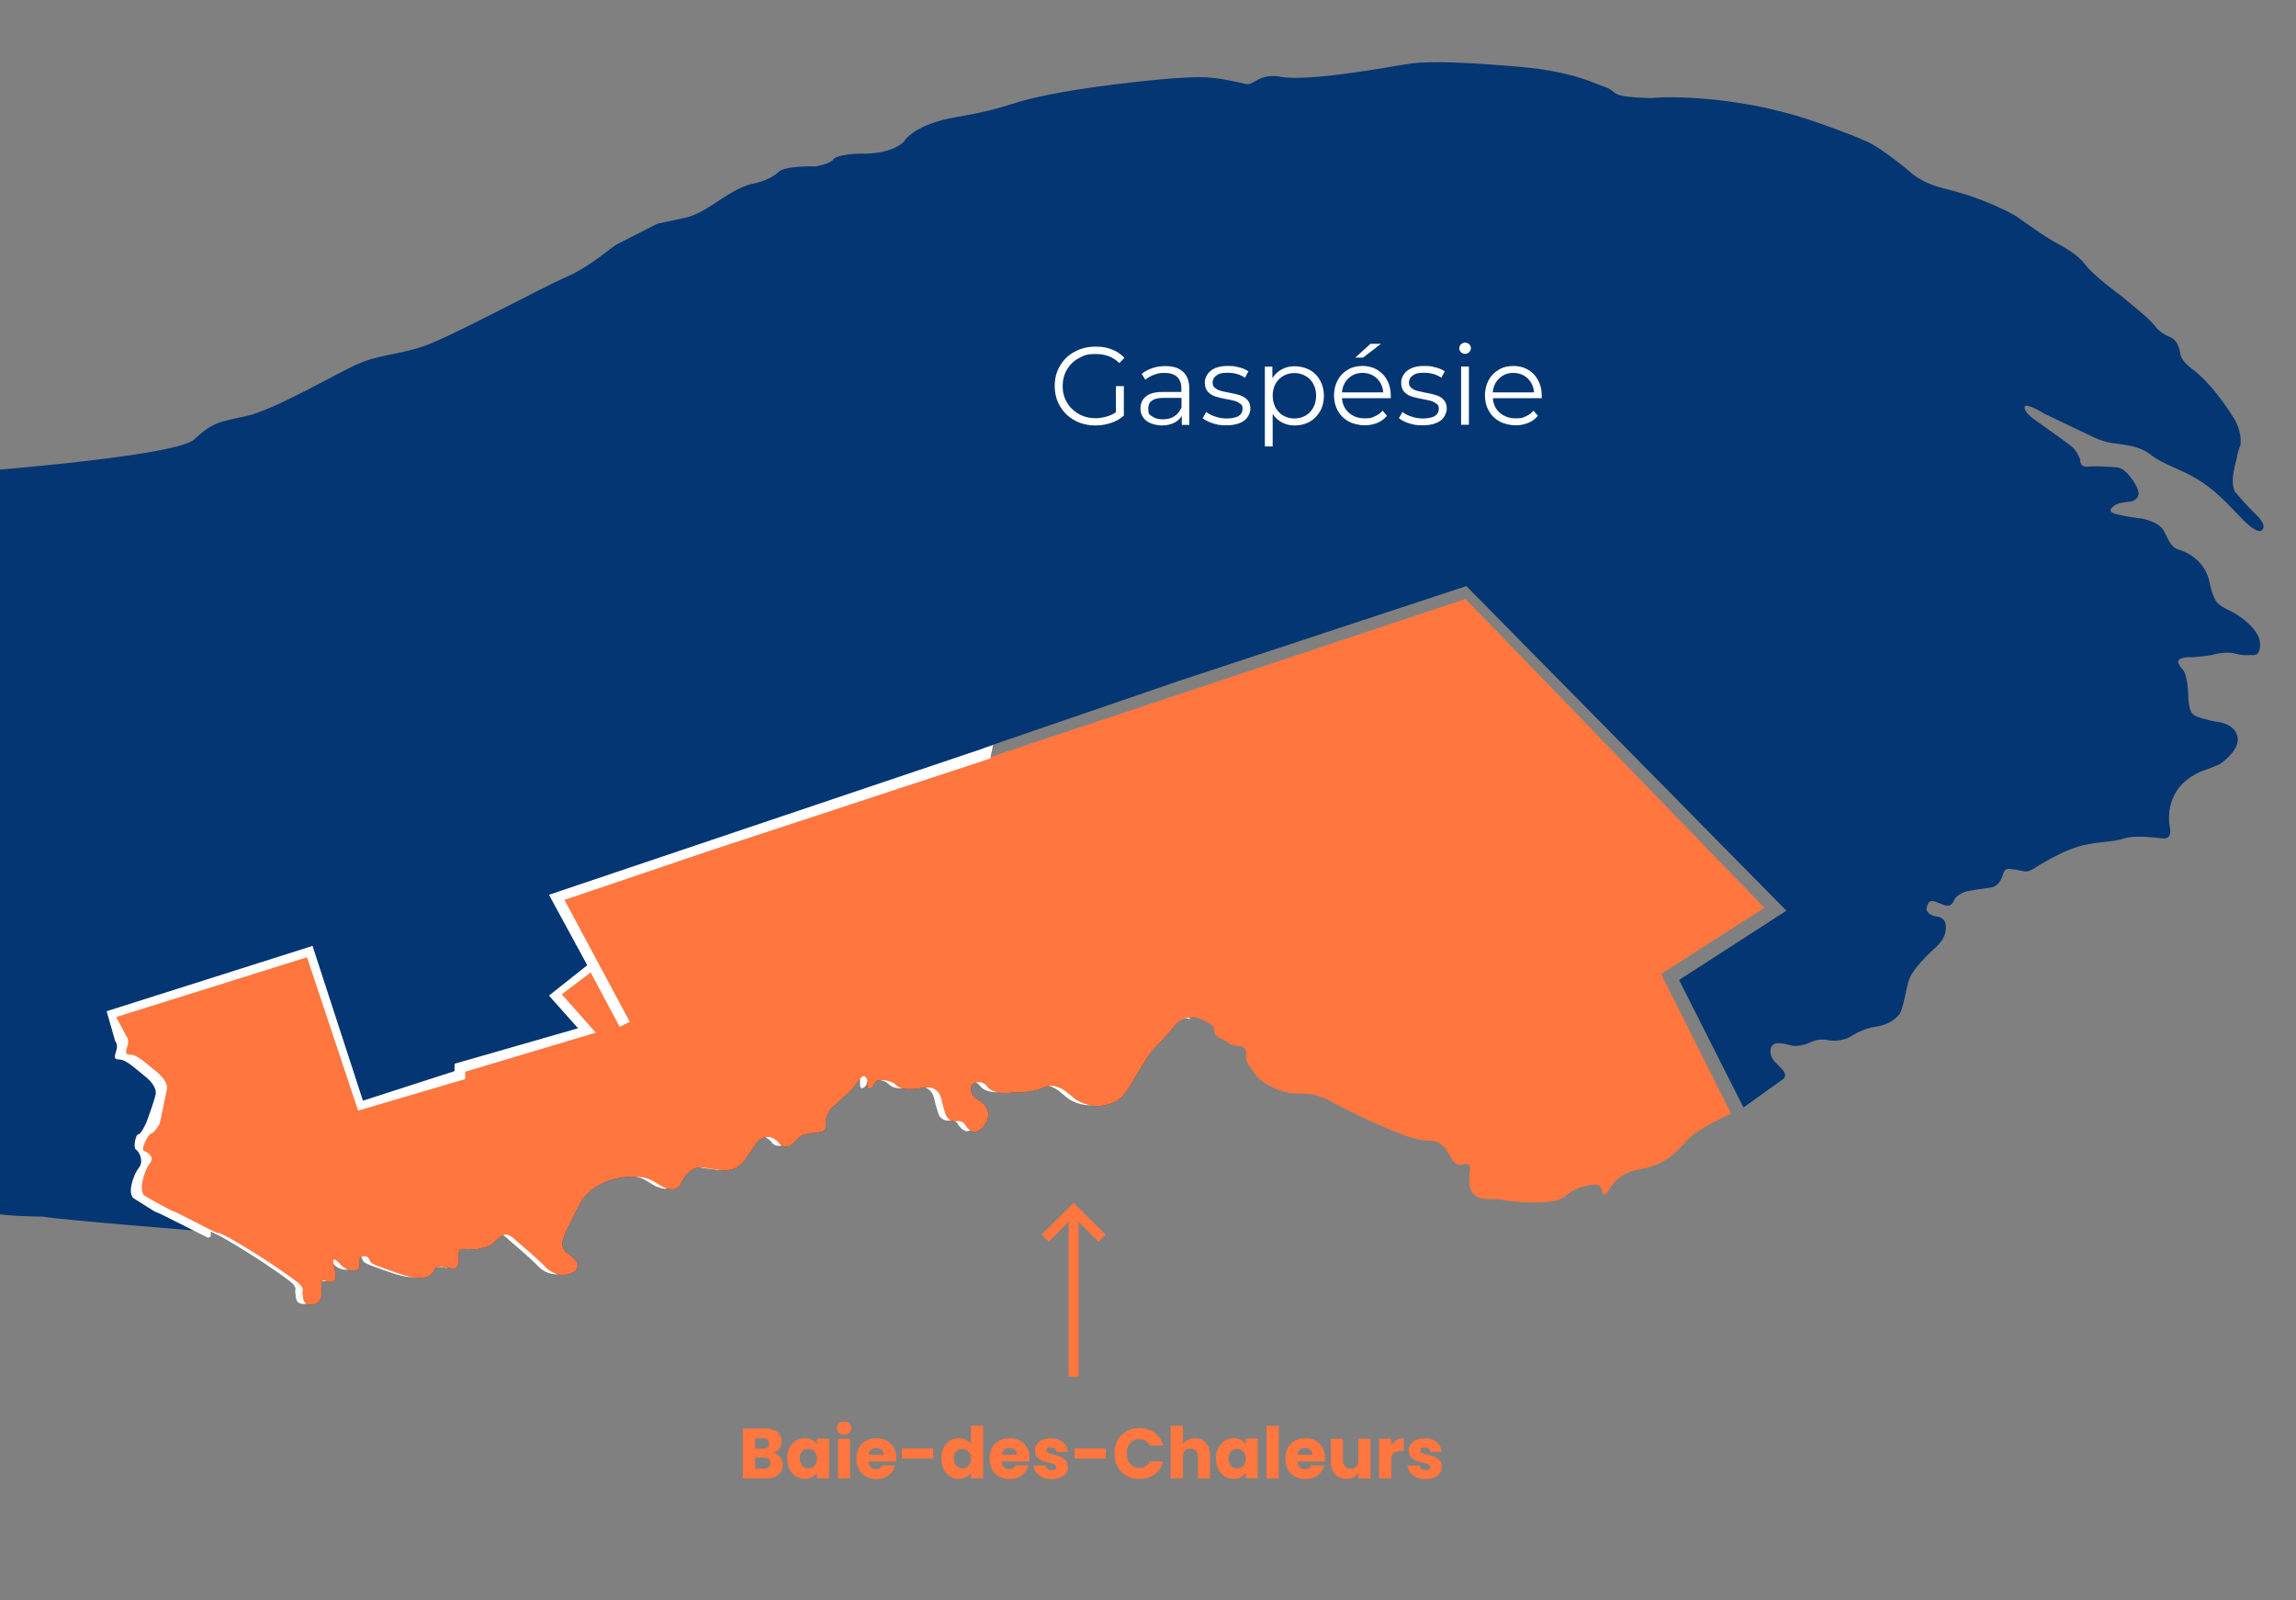 <?xml version="1.0" encoding="UTF-8"?>
<svg id="Calque_1" xmlns="http://www.w3.org/2000/svg" version="1.1" viewBox="0 0 1617 1127">
  <rect x="0" y="0" width="1617" height="1127" fill="#808080" stroke="none"/>
  <!-- Generator: Adobe Illustrator 30.0.0, SVG Export Plug-In . SVG Version: 2.1.1 Build 123)  -->
  <defs>
    <style>
      .st0 {
        fill: #fff;
      }

      .st1 {
        fill: #ff763f;
      }

      .st2 {
        fill: #033672;
      }
    </style>
  </defs>
  <g id="Calque_11" data-name="Calque_1">
    <path class="st2" d="M-24,810c-4.5,3.7-14.2,13.8-12,17s-47,9-47,9c-2.6,6.7,57,10,57,10,3.2,11.1,55.7,10.7,55.7,10.7,10.7,2.2,124.1,11.2,124.1,11.2l7.7,3.8c25.1,14.4,42.3,26.9,47.2,30.6s4.5,5.9,4.5,5.9c0,0-.4,2.8,0,3.4.4.6-.8,6.7,4.9,7.1,5.7.4,7.7-2.8,8.2-5.9.5-3.2.1-7.3.1-7.3-.8-5.1,3-3.8,4.4-3,1.4.8,3.9,0,3.9,0,2.9-1.8,1.2-7.7,1.2-7.7l-1-5.5c-1.4-5.3,4.1.2,4.1.2,0,0,3,4.7,8.9,5.1,5.9.4,5.5-2.2,5.1-4.5s-.2-3.6,1.4-4.7c3.6-2.4,5.7.8,6.1,2.4.4,1.6,2.6,2.4,2.6,2.4.6.8,20.3,7.5,20.3,7.5,12,3.5,16.2,2.1,18.4,1,3-1.6,4.3-4.5,4.3-4.5.6-3.2,6.7-1.6,6.7-1.6l5.3.6c5.5,1.4,4.9-6.5,4.9-6.5v-4.3c.8-4,5.3-3,7.1-2.8s5.3.2,5.3.2c8.9-1.4,10.9-3.2,14.6-6.7,3.8-3.5,5.3-3.5,5.3-3.5,2.8-1.6,8.5,4.3,8.5,4.3,0,0,15.4,13,19.8,17.8,4.3,4.7,10.7,7.3,16.8,5.7,6.1-1.6,6.9-5.1,6.1-7.9s-7.7-7.7-7.7-7.7c-4.5-4.5-2.2-9.1-2.2-9.1,1.6-5.6,9.1-19.5,10.5-22.5,1.4-3,2.6-4.7,2.6-4.7,1.6-2.8,5.1-5.9,5.1-5.9,15-13.6,36.3-10.7,36.3-10.7,6.5.4,11.3,4.5,11.9,4.7s3.2,2.6,8.7,3.8,7.7-3.2,8.9-5.8c1.2-2.6,3-4.5,3-4.5,6.9-7.5,11.6-4.7,17.4-4s7.7,1,8.9,1.2c11.7,0,16.2-9.5,16.2-9.5l5.1-7.5c3.4-6.3,8.1-6.5,8.1-6.5,3.8-1,7.7,2.2,8.7,3.4,2,3.4,5.5,3.2,5.5,3.2,3.6.4,7.7-4.7,7.7-4.7,2.4-4.3,11.3-4.9,12.6-4.9s5.5-1,5.5-1c3.4-1.9,1.6-3.8,2.4-8.5.8-4.7,5.3-9.9,5.9-9.7.6.2,3.2-3.4,7.7-6.9,4.5-3.6,7.5-8.1,8.5-9.5s2.8-3.5,2.8-3.5c2.8-2.8,4.2,2,4.2,2v4.2c.2,3.6,4.2,1.2,4.7-1.2.6-2.4,3.2-3,3.2-3,0,0,8.1-.8,12.2,3.2s9.9,3.4,20.7,2c10.9-1.4,11.8,10.1,11.8,10.1,0,0,.6,2.4,2.4,8.3,1.8,5.9,7.5,5.3,7.5,5.3,0,0,4.2-1.2,6.5,2.6,2.4,3.8,4,4,4,4,2.2,2.4,9.2-.4,11.6-7.9s-2.8-11.8-7.1-14.2c-4.3-2.4-4.7-5.9-4.3-8.7.4-2.8,7.1-5.9,11.5,0s17.4,4,17.4,4c0,0,14.6.4,22.1-3.5,7.5-4,15.8,2.8,15.8,2.8l6.7,5.5s9.1,6.7,21.3,4c12.2-2.8,14.6-9.5,22.9-23.3,8.3-13.8,11.1-16.6,15-20.5,4-4,7.1-7.5,11.8-13.4,4.7-5.9,19.9-20.2,19.9-20.2l-8.1,13.8c-2.8-2.6-3.4-4-5.5-4.5-2.1-.5-7.6-3.2-7.6-3.2-4.1-2.4-7.1-6.1-7.1-6.1l-13-13.9c-4.7-5.3-7.3-2.7-7.3-2.7-3,.9-6.8,7.6-6.8,7.6,0,0-5,7.5-9,9.6s-14.5,1.8-14.5,1.8l-65.3-2.2,9-105.9-20.5-68.4,137-47,203-67,225.4,228.6-75.6,48.8,45.4,89.8,27.7-19.9c4.2-2.9-1.2-7.7-1.2-7.7,0,0-2.1-2.2-4.5-4.7-4.3-4.4-3.8-10.7-.4-12.4,3.4-1.8,11.7,1,12.6,1.2s6.7.6,12.8-2.4c6.1-3,11.7-1.7,11.7-1.7,9,2,16.3-2.1,16.3-2.1,0,0,8.8-6,17.6-7.1,7.3-1,13.2-4,16.8-8.4,3.7-4.5,5-20.8,7.9-26.6s9.5-13.2,16.8-19.8,8.4-10.5,8.4-16.1-5.4-6.6-5.4-6.6c0,0-4.1-.3-6.6-2.5s-1.7-4.1-.4-7c1.3-2.9,5.3-1,5.3-1l6.4,2.4s4.3,1.7,6.3-3.2,9.3-6.7,9.3-6.7l6.8-1.2s4.3-.6,9.9-1.4,7.7-6.1,8.9-10.1c1.2-4,4.9-3,4.9-3,0,0,5.1.6,9.1,1.6s8.3-2.4,8.3-2.4c0,0,20.7-13.6,36.3-16.4,15.6-2.8,17.8-1.6,26.5-4.3s26.5,0,26.5,0c9.5,1.2,4.7-10.3,5.1-12-.6-10.3,3-17,3-17,5.5-13.2,19.8-18.4,21.9-19s10.7-4.2,10.7-4.2c0,0,14.6-9.5,12.6-19.3-2-9.9-15-10.7-15-10.7,0,0-8.2-1.4-13.7-3.6-5.5-2.2-5.7-7.9-6.1-16.9s-2.2-14.5-3.8-16.2-2.4-3.2-2.4-3.2c-3.4-5.3,5.8-5.5,5.8-5.5,5,.3,16.6-1.4,16.6-1.4,0,0,10-3.1,16.6-1.2s11.6,1,11.6,1c6.8,1.6,6.3-7.1,6.3-7.1.3-7.4-6.8-14.5-13.7-19.5s-11.8-5.8-15.8-9.5c-3.9-3.7-5.5-12.6-5.5-12.6-.2-.6-.3-1.1-.5-1.7-2.6-16.2-17.1-22.5-21.9-23.8-5.2-1.4-6.8-6.3-10.3-13-3.4-6.7-15.5-8.8-15.5-8.8,0,0-11.8-1.3-19-3.4-7.1-2.1,0-6.3,2.1-7.1,2.1-.8,9.5-1.6,9.5-1.6,8.7-2.6,3.4-10.8,3.4-10.8,0,0-6.3-12.6-13.7-13.2s-15.3-1-20.8-.5-5-5-5-5c-3.4-8.4-6.3-9.2-9.2-11.6s-19.2-13.7-24.8-17.9c-5.5-4.2-7.1-9.5-2.4-8.2s11.3,5.5,11.3,5.5c0,0,25.5,12.1,34.2,16.3,8.7,4.2,15,4.5,15,4.5,8.2,1.3,17.4,1.6,25.8,8.2,8.4,6.6,21.1,10,32.4,16.9,11.3,6.9,19.2,14.8,30,26.3,10.8,11.6,14.8,11.1,15.8,9.7,3.7-3.7-3.4-10.3-6.8-13.4-3.4-3.2-12.4-13.7-12.4-13.7-3.9-8.4,1.3-21.9,1.6-24.8.3-2.9,2.4-8.2,2.4-8.2,1.1-10-4.5-18.4-4.5-18.4-16.3-26.3-30-35.3-30-35.3,0,0-7.1-5-7.9-10.3s-2.6-10-7.4-11.9c-4.7-1.8-8.9-5.8-8.9-5.8,0,0-3.2-4.5-9.1-9.6-5.9-5.1-16.6-13.8-16.6-13.8,0,0-19-13.8-24.9-21.7s-15-12.2-23.3-17c-8.3-4.7-25.7-17.4-25.7-17.4-22.5-12.2-39.9-16.6-52.5-19.8s-20.5-9.9-20.5-9.9c0,0-19-16.6-31.6-22.5s-38.3-14.6-38.3-14.6c-55.3-19-106.6-16.6-106.6-16.6l-8,.5c-32.2-1.1-19.8-4.1-34.4-8.8-5-1.6-20.5-10-56.9-13.2-36.3-3.2-63.7-4.2-76.9-2.4-13.2,1.8-72,13.3-92.6,9.3-13.9-2.7-18.6,6.4-23.8,5.2-19.2-4.5-25.3-4.5-25.3-4.5,0,0-9.5-1.8-51.6,2.9s-71.1,10-88.5,15.8-37.9,8.9-37.9,8.9c-31.6,5.3-37.8,17.7-37.8,17.7-9.9,9.1-28.9,8.2-31.4,8.2s-15.7.8-18.2,4.1c-2.5,3.3-12.4,4.9-12.4,4.9,0,0-21.5-.8-26.4,4.1s-14.9,7.4-14.9,7.4c-19.8,3.3-33.3,21.1-51.2,24.8-16.3,3.4-19,4.1-19,4.1l-28.6,14.5c-2.3.9-18.8,15.8-35.4,22.9-16.6,7.1-82.1,42.7-101.1,49-19,6.3-31.6,5.5-48.2,13.4-16.6,7.9-57.7,31.6-75.8,35.5-18.2,4-23.7,4-37.1,16.6-13.4,12.6-170.7,24-170.7,24l-10.1,5.5L-6.7,715.6s-14.4.9-8.3-1.6c0,0-3.1,11.7,1,12"/>
    <path class="st1" d="M1219,784.3s-23.4,10.4-30.3,18.1-14.5,16.3-27.4,19.5-14,2.4-21.3,7.9c-2.9,1.8-6.6,7.6-6.6,7.6,0,0-3.7,7.4-5,1.8,0,0-.3-5-4.5-5s-12.6.8-21.9,8.4-42.9,2.6-42.9,2.6c0,0-2.9-1-7.6-.8s-13.2.8-16.3-8.2c-.5-1.3-.5-8.7,0-12.1s-.8-5.5-5.5-4-7.9-5-7.9-5c0,0-5.3-12.3-14.2-11.8-9,.5-23.7-5.8-23.7-5.8,0,0-12.1-4.7-26.3-11.6-14.2-6.8-21.3-10.8-21.3-10.8,0,0-9-5.5-21.1-5-12.1.5-24-6.3-29.2-11.1l-6.8-9.2s-1.8-3.2-1.6-6.3-.3-6.6-4.5-6.8c-4.2-.3-6.8-1-8.4-2.6s-6.1-3.2-6.1-3.2c0,0-3.7-1.6-3.4-5.8s-9.5-7-14-9.6c-4.5-2.6-5.7-.8-5.7-.8,0,0-5.1,1.5-10.3-.4s-5.1,7.5-8.8,3.8,2.7-6.9,2.7-6.9c0,0-.2-9.5-5-9.6-5.7-.1-6.5-6.5-6.5-6.5l-8.8,6.9s-11.5,14.4-18.4,14.9c-6.8.5-85.4-7.7-85.4-7.7l-11.1-110.3,3.4-62.4,344.8-114.7,210.5,217.5-72.7,46.6,49.2,98.2h0Z"/>
  </g>
  <path class="st0" d="M148.7,867.4l7.7,3.8c25.1,14.4,42.3,26.9,47.2,30.6s4.5,5.9,4.5,5.9c0,0-.4,2.8,0,3.4.4.6-.8,6.7,4.9,7.1,5.7.4,7.7-2.8,8.2-5.9.5-3.2.1-7.3.1-7.3-.8-5.1,3-3.8,4.4-3,1.4.8,3.9,0,3.9,0,2.9-1.8,1.2-7.7,1.2-7.7l-1-5.5c-1.4-5.3,4.1.2,4.1.2,0,0,3,4.7,8.9,5.1,5.9.4,5.5-2.2,5.1-4.5s-.2-3.6,1.4-4.7c3.6-2.4,5.7.8,6.1,2.4.4,1.6,2.6,2.4,2.6,2.4.6.8,20.3,7.5,20.3,7.5,12,3.5,16.2,2.1,18.4,1,3-1.6,4.3-4.5,4.3-4.5.6-3.2,6.7-1.6,6.7-1.6l5.3.6c5.5,1.4,4.9-6.5,4.9-6.5v-4.3c.8-4,5.3-3,7.1-2.8s5.3.2,5.3.2c8.9-1.4,10.9-3.2,14.6-6.7,3.8-3.5,5.3-3.5,5.3-3.5,2.8-1.6,8.5,4.3,8.5,4.3,0,0,15.4,13,19.8,17.8,4.3,4.7,10.7,7.3,16.8,5.7,6.1-1.6,6.9-5.1,6.1-7.9s-7.7-7.7-7.7-7.7c-4.5-4.5-2.2-9.1-2.2-9.1,1.6-5.6,9.1-19.5,10.5-22.5,1.4-3,2.6-4.7,2.6-4.7,1.6-2.8,5.1-5.9,5.1-5.9,15-13.6,36.3-10.7,36.3-10.7,6.5.4,11.3,4.5,11.9,4.7s3.2,2.6,8.7,3.8,7.7-3.2,8.9-5.8c1.2-2.6,3-4.5,3-4.5,6.9-7.5,11.6-4.7,17.4-4s7.7,1,8.9,1.2c11.6,0,16.2-9.5,16.2-9.5l5.1-7.5c3.4-6.3,8.1-6.5,8.1-6.5,3.8-1,7.7,2.2,8.7,3.4,2,3.4,5.5,3.2,5.5,3.2,3.6.4,7.7-4.7,7.7-4.7,2.4-4.3,11.3-4.9,12.6-4.9s5.5-1,5.5-1c3.4-1.9,1.6-3.8,2.4-8.5.8-4.7,5.3-9.9,5.9-9.7.6.2,3.2-3.4,7.7-6.9,4.5-3.6,7.5-8.1,8.5-9.5s2.8-3.5,2.8-3.5c2.8-2.8,4.2,2,4.2,2v4.2c.2,3.6,4.2,1.2,4.7-1.2.6-2.4,3.2-3,3.2-3,0,0,8.1-.8,12.2,3.2s9.9,3.4,20.7,2c10.9-1.4,11.8,10.1,11.8,10.1,0,0,.6,2.4,2.4,8.3,1.8,5.9,7.5,5.3,7.5,5.3,0,0,4.2-1.2,6.5,2.6,2.4,3.8,4,4,4,4,2.2,2.4,9.2-.4,11.6-7.9s-2.8-11.8-7.1-14.2c-4.3-2.4-4.7-5.9-4.3-8.7.4-2.8,7.1-5.9,11.5,0s17.4,4,17.4,4c0,0,14.6.4,22.1-3.5,7.5-4,15.8,2.8,15.8,2.8l6.7,5.5s9.1,6.7,21.3,4c12.2-2.8,14.6-9.5,22.9-23.3,8.3-13.8,11.1-16.6,15-20.5,4-4,7.1-7.5,11.8-13.4,4.7-5.9,15-2.8,15-2.8l-3.2-3.7c-2.8-2.6-3.4-4-5.5-4.5-2.1-.5-7.6-3.2-7.6-3.2-4.1-2.4-7.1-6.1-7.1-6.1l-23.3,29.8c-4.7-5.3-23.7-1.5-23.7-1.5-3,.9-26.8-4.6-26.8-4.6,0,0-16-7.5-19.9-5.4s-39.1-12.3-39.1-12.3l-6.1-47.9,6.1-53.2,17.2-80.4-312.8,105.4,49.5,91h.5l-21-43-29,23,20.5,23-87,25v5.2l-64.5,20.8-35.5-109-145,46,6,21s2,2,1,6-3,7,2,7,13,8,17,11,9.5,8.5,8.5,13.5-6.5,19.8-6.5,19.8c0,0-3.7,8.4-5.7,8.4s-3.7,9.7-1.7,10.7,6,8,2,13-8.3,18.5-3.3,21.5,14.7,9.6,15.7,9.6,30.2,15.1,36.4,18l1.9-.8v-2.9Z"/>
  <path class="st1" d="M153.8,867.9l7.7,3.8c25.1,14.4,42.3,26.9,47.2,30.6s4.5,5.9,4.5,5.9c0,0-.4,2.8,0,3.4.4.6-.8,6.7,4.9,7.1,5.7.4,7.7-2.8,8.2-5.9.5-3.2.1-7.3.1-7.3-.8-5.1,3-3.8,4.4-3,1.4.8,3.9,0,3.9,0,2.9-1.8,1.2-7.7,1.2-7.7l-1-5.5c-1.4-5.3,4.1.2,4.1.2,0,0,3,4.7,8.9,5.1,5.9.4,5.5-2.2,5.1-4.5s-.2-3.6,1.4-4.7c3.5-2.4,5.7.8,6.1,2.4.4,1.6,2.6,2.4,2.6,2.4.6.8,20.3,7.5,20.3,7.5,12,3.5,16.2,2.1,18.4,1,3-1.6,4.3-4.5,4.3-4.5.6-3.2,6.7-1.6,6.7-1.6l5.3.6c5.5,1.4,4.9-6.5,4.9-6.5v-4.3c.8-4,5.3-3,7.1-2.8s5.3.2,5.3.2c8.9-1.4,10.9-3.2,14.6-6.7,3.8-3.5,5.3-3.5,5.3-3.5,2.8-1.6,8.5,4.3,8.5,4.3,0,0,15.4,13,19.8,17.8,4.3,4.7,10.7,7.3,16.8,5.7,6.1-1.6,6.9-5.1,6.1-7.9s-7.7-7.7-7.7-7.7c-4.5-4.5-2.2-9.1-2.2-9.1,1.6-5.6,9.1-19.5,10.5-22.5,1.4-3,2.6-4.7,2.6-4.7,1.6-2.8,5.1-5.9,5.1-5.9,15-13.6,36.3-10.7,36.3-10.7,6.5.4,11.3,4.5,11.9,4.7s3.2,2.6,8.7,3.8,7.7-3.2,8.9-5.8c1.2-2.6,3-4.5,3-4.5,6.9-7.5,11.6-4.7,17.4-4s7.7,1,8.9,1.2c11.7,0,16.2-9.5,16.2-9.5l5.1-7.5c3.4-6.3,8.1-6.5,8.1-6.5,3.8-1,7.7,2.2,8.7,3.4,2,3.4,5.5,3.2,5.5,3.2,3.6.4,7.7-4.7,7.7-4.7,2.4-4.3,11.3-4.9,12.6-4.9s5.5-1,5.5-1c3.4-1.9,1.6-3.8,2.4-8.5.8-4.7,5.3-9.9,5.9-9.7.6.2,3.2-3.4,7.7-6.9,4.5-3.6,7.5-8.1,8.5-9.5s2.8-3.5,2.8-3.5c2.8-2.8,4.2,2,4.2,2v4.2c.2,3.6,4.2,1.2,4.7-1.2.6-2.4,3.2-3,3.2-3,0,0,8.1-.8,12.2,3.2s9.9,3.4,20.7,2c10.9-1.4,11.8,10.1,11.8,10.1,0,0,.6,2.4,2.4,8.3,1.8,5.9,7.5,5.3,7.5,5.3,0,0,4.2-1.2,6.5,2.6,2.4,3.8,4,4,4,4,2.2,2.4,9.2-.4,11.6-7.9s-2.8-11.8-7.1-14.2c-4.3-2.4-4.7-5.9-4.3-8.7.4-2.8,7.1-5.9,11.5,0s17.4,4,17.4,4c0,0,14.6.4,22.1-3.5,7.5-4,15.8,2.8,15.8,2.8l6.7,5.5s9.1,6.7,21.3,4c12.2-2.8,14.6-9.5,22.9-23.3,8.3-13.8,11.1-16.6,15-20.5,4-4,7.1-7.5,11.8-13.4,4.7-5.9,15.9-4.7,15.9-4.7l-4-1.7c-2.8-2.6-3.4-4-5.5-4.5-2.1-.5-7.6-3.2-7.6-3.2-4.1-2.4-7.1-6.1-7.1-6.1l-13-13.9c-4.7-5.3-7.3-2.7-7.3-2.7-3,.9-6.8,7.6-6.8,7.6,0,0-5.3,10.8-9.2,12.9-4,2.1-14,2-14,2l-68-3,7-110-7.8-60.8-203.2,66.8-100.4,34,46,85.8-7.1,3.6-20.4-38.3-20.4,15.4,24,27-92,27.5v5.2l-75.4,22.2-36-108-134.4,42.1,7.2,13.5s2,2,1,6-3,7,2,7,13,8,17,11,9.5,8.5,8.5,13.5-5,24-5,24c0,0-4,7-6,7s-7.4,11-5.4,12,8.4,4,4.4,9-8.4,20-3.4,23,19.5,11,20.5,11,21.9,11.1,28,14l3.3,1.4h0Z"/>
  <g>
    <path class="st0" d="M786,271.9h5.5v20.8c-2.5,2.2-5.6,4-9,5.1-3.5,1.2-7.2,1.8-11,1.8-5.5,0-10.4-1.2-14.7-3.6-4.4-2.4-7.8-5.7-10.3-10-2.5-4.2-3.7-9-3.7-14.2s1.2-10,3.7-14.2c2.5-4.2,5.9-7.6,10.3-9.9,4.4-2.4,9.3-3.6,14.8-3.6s8,.7,11.5,2c3.5,1.3,6.4,3.3,8.8,5.9l-3.6,3.7c-4.3-4.3-9.8-6.4-16.5-6.4s-8.4,1-12,2.9-6.4,4.7-8.4,8.1c-2,3.5-3,7.3-3,11.6s1,8.1,3,11.5c2,3.4,4.8,6.1,8.3,8.1,3.5,2,7.5,3,11.9,3s10.4-1.4,14.3-4.2v-18.4h0Z"/>
    <path class="st0" d="M833.3,261.9c2.9,2.7,4.3,6.6,4.3,11.9v25.4h-5.3v-6.4c-1.2,2.1-3.1,3.8-5.5,5-2.4,1.2-5.3,1.8-8.6,1.8s-8.2-1.1-10.9-3.3c-2.7-2.2-4.1-5.1-4.1-8.7s1.3-6.3,3.8-8.4,6.5-3.2,12-3.2h13v-2.5c0-3.5-1-6.2-3-8.1-2-1.8-4.9-2.8-8.7-2.8s-5.1.4-7.5,1.3c-2.4.9-4.5,2-6.2,3.5l-2.5-4.1c2.1-1.8,4.6-3.1,7.5-4.1,2.9-1,6-1.4,9.2-1.4,5.3,0,9.5,1.3,12.3,4h0ZM827.1,293.1c2.2-1.4,3.9-3.5,5-6.2v-6.7h-12.9c-7,0-10.5,2.5-10.5,7.3s.9,4.3,2.7,5.7,4.4,2.1,7.6,2.1,5.8-.7,8-2.1h0Z"/>
    <path class="st0" d="M854.1,298.1c-3-1-5.4-2.2-7.1-3.6l2.5-4.4c1.7,1.4,3.9,2.5,6.5,3.3,2.6.9,5.3,1.3,8.1,1.3s6.5-.6,8.3-1.8,2.7-2.8,2.7-5-.5-2.7-1.5-3.5-2.2-1.5-3.7-2c-1.5-.4-3.5-.9-6-1.3-3.3-.6-6-1.3-8-1.9-2-.6-3.8-1.8-5.2-3.3s-2.2-3.7-2.2-6.5,1.4-6.2,4.3-8.4c2.9-2.2,6.8-3.3,11.9-3.3s5.3.4,8,1,4.8,1.6,6.5,2.8l-2.4,4.5c-3.4-2.3-7.4-3.5-12.1-3.5s-6.2.6-8,1.9c-1.8,1.2-2.7,2.9-2.7,4.9s.5,2.8,1.5,3.7c1,.9,2.3,1.6,3.8,2.1s3.6.9,6.2,1.4c3.3.6,5.9,1.2,7.9,1.9s3.7,1.7,5.1,3.2,2.1,3.6,2.1,6.2-1.5,6.4-4.5,8.5c-3,2.1-7.1,3.2-12.4,3.2s-6.5-.5-9.6-1.4h0Z"/>
    <path class="st0" d="M922.4,260.5c3.1,1.7,5.6,4.2,7.3,7.4,1.8,3.2,2.7,6.8,2.7,10.8s-.9,7.8-2.7,10.9-4.2,5.6-7.3,7.4c-3.1,1.7-6.6,2.6-10.5,2.6s-6.3-.7-9-2.1-4.9-3.4-6.6-6v22.9h-5.5v-56.2h5.3v8.1c1.7-2.7,3.9-4.8,6.6-6.2,2.7-1.5,5.8-2.2,9.2-2.2s7.3.9,10.5,2.6h0ZM919.4,292.7c2.3-1.3,4.2-3.2,5.5-5.7,1.3-2.4,2-5.2,2-8.4s-.7-5.9-2-8.3-3.2-4.3-5.5-5.6-4.9-2-7.8-2-5.5.7-7.8,2-4.1,3.2-5.5,5.6c-1.3,2.4-2,5.2-2,8.3s.7,5.9,2,8.4c1.3,2.4,3.2,4.3,5.5,5.7,2.3,1.3,4.9,2,7.8,2s5.5-.7,7.8-2Z"/>
    <path class="st0" d="M979.4,280.4h-34.3c.3,4.3,2,7.7,4.9,10.3,3,2.6,6.7,3.9,11.2,3.9s4.9-.5,7-1.4c2.1-.9,4-2.2,5.5-4l3.1,3.6c-1.8,2.2-4.1,3.9-6.8,5-2.7,1.1-5.7,1.7-9,1.7s-7.9-.9-11.2-2.7-5.8-4.3-7.6-7.5c-1.8-3.2-2.7-6.8-2.7-10.8s.9-7.6,2.6-10.8,4.1-5.6,7.2-7.4c3-1.8,6.5-2.6,10.3-2.6s7.2.9,10.2,2.6c3,1.8,5.4,4.2,7.1,7.4,1.7,3.1,2.6,6.8,2.6,10.8v1.7c0,0,0,0,0,0ZM949.7,266.4c-2.7,2.5-4.2,5.8-4.6,9.9h29.1c-.4-4.1-1.9-7.3-4.6-9.9-2.7-2.5-6-3.8-10-3.8s-7.3,1.3-9.9,3.8h0ZM965.2,242.1h7.4l-12.6,9.7h-5.5l10.7-9.7h0Z"/>
    <path class="st0" d="M992.3,298.1c-3-1-5.4-2.2-7.1-3.6l2.5-4.4c1.7,1.4,3.9,2.5,6.5,3.3,2.6.9,5.3,1.3,8.1,1.3s6.5-.6,8.3-1.8,2.7-2.8,2.7-5-.5-2.7-1.5-3.5-2.2-1.5-3.7-2c-1.5-.4-3.5-.9-6-1.3-3.3-.6-6-1.3-8-1.9-2-.6-3.8-1.8-5.2-3.3s-2.1-3.7-2.1-6.5,1.4-6.2,4.3-8.4c2.9-2.2,6.8-3.3,11.9-3.3s5.3.4,8,1c2.7.7,4.8,1.6,6.5,2.8l-2.4,4.5c-3.4-2.3-7.4-3.5-12.1-3.5s-6.2.6-8,1.9c-1.8,1.2-2.7,2.9-2.7,4.9s.5,2.8,1.5,3.7c1,.9,2.3,1.6,3.8,2.1,1.5.4,3.6.9,6.2,1.4,3.3.6,5.9,1.2,7.9,1.9,2,.6,3.7,1.7,5.1,3.2s2.1,3.6,2.1,6.2-1.5,6.4-4.5,8.5c-3,2.1-7.1,3.2-12.4,3.2s-6.5-.5-9.6-1.4h0Z"/>
    <path class="st0" d="M1028.9,248c-.8-.8-1.2-1.7-1.2-2.8s.4-1.9,1.2-2.7,1.7-1.2,2.9-1.2,2.1.4,2.9,1.1,1.2,1.6,1.2,2.7-.4,2.1-1.2,2.9-1.7,1.2-2.9,1.2-2.1-.4-2.9-1.2h0ZM1029,258.1h5.5v41h-5.5v-41Z"/>
    <path class="st0" d="M1085.7,280.4h-34.3c.3,4.3,1.9,7.7,4.9,10.3,3,2.6,6.7,3.9,11.2,3.9s4.9-.5,7-1.4c2.1-.9,4-2.2,5.5-4l3.1,3.6c-1.8,2.2-4.1,3.9-6.8,5-2.7,1.1-5.7,1.7-9,1.7s-7.9-.9-11.2-2.7-5.8-4.3-7.6-7.5c-1.8-3.2-2.7-6.8-2.7-10.8s.9-7.6,2.6-10.8,4.1-5.6,7.2-7.4c3-1.8,6.5-2.6,10.3-2.6s7.2.9,10.2,2.6,5.4,4.2,7.1,7.4c1.7,3.1,2.6,6.8,2.6,10.8v1.7c0,0,0,0,0,0ZM1055.9,266.4c-2.7,2.5-4.2,5.8-4.6,9.9h29.1c-.4-4.1-1.9-7.3-4.6-9.9-2.7-2.5-6-3.8-10-3.8s-7.3,1.3-9.9,3.8h0Z"/>
  </g>
  <g>
    <rect class="st1" x="752.6" y="854.4" width="7" height="115"/>
    <polygon class="st1" points="773.6 874.4 756.1 856.9 738.6 874.4 733.6 869.4 756.1 847 778.6 869.4 773.6 874.4"/>
  </g>
  <g>
    <path class="st1" d="M549.4,1026.1c1.2,1.6,1.9,3.4,1.9,5.4,0,2.9-1,5.3-3.1,7-2,1.7-4.9,2.6-8.6,2.6h-16.4v-35.1h15.8c3.6,0,6.4.8,8.4,2.4,2,1.6,3,3.9,3,6.7s-.5,3.8-1.6,5.2c-1.1,1.4-2.5,2.3-4.3,2.8,2,.4,3.7,1.4,4.9,3ZM531.8,1020.2h5.6c1.4,0,2.5-.3,3.2-.9.8-.6,1.1-1.5,1.1-2.7s-.4-2.1-1.1-2.8c-.8-.6-1.8-1-3.2-1h-5.6v7.3ZM541.4,1033.2c.8-.7,1.2-1.6,1.2-2.8s-.4-2.2-1.2-2.9c-.8-.7-1.9-1.1-3.4-1.1h-6.2v7.8h6.3c1.4,0,2.5-.3,3.3-1Z"/>
    <path class="st1" d="M556.1,1019.6c1.1-2.2,2.6-3.8,4.4-5,1.9-1.2,3.9-1.8,6.2-1.8s3.7.4,5.2,1.2c1.5.8,2.6,1.8,3.4,3.1v-4h8.6v27.9h-8.6v-4c-.8,1.3-2,2.4-3.5,3.2-1.5.8-3.2,1.2-5.2,1.2s-4.3-.6-6.2-1.8c-1.9-1.2-3.3-2.9-4.4-5-1.1-2.2-1.6-4.7-1.6-7.6s.5-5.4,1.6-7.5ZM573.6,1022.1c-1.2-1.2-2.6-1.8-4.3-1.8s-3.1.6-4.3,1.8c-1.2,1.2-1.8,2.9-1.8,5s.6,3.8,1.8,5.1c1.2,1.2,2.6,1.9,4.3,1.9s3.1-.6,4.3-1.9c1.2-1.2,1.8-2.9,1.8-5s-.6-3.8-1.8-5Z"/>
    <path class="st1" d="M590.8,1009c-1-.9-1.4-2-1.4-3.3s.5-2.4,1.4-3.3c.9-.9,2.2-1.3,3.7-1.3s2.7.4,3.6,1.3c1,.9,1.4,2,1.4,3.3s-.5,2.4-1.4,3.3c-.9.9-2.2,1.3-3.6,1.3s-2.7-.4-3.7-1.3ZM598.7,1013.2v27.9h-8.5v-27.9h8.5Z"/>
    <path class="st1" d="M631,1029.2h-19.4c.1,1.7.7,3.1,1.7,4,1,.9,2.2,1.4,3.6,1.4,2.1,0,3.6-.9,4.4-2.7h9.1c-.5,1.8-1.3,3.5-2.5,5-1.2,1.5-2.7,2.6-4.6,3.5-1.8.8-3.9,1.2-6.1,1.2s-5.2-.6-7.3-1.8c-2.1-1.2-3.8-2.8-5-5-1.2-2.2-1.8-4.7-1.8-7.6s.6-5.4,1.8-7.6c1.2-2.2,2.8-3.8,5-5,2.1-1.2,4.6-1.8,7.4-1.8s5.1.6,7.2,1.7c2.1,1.1,3.7,2.8,4.9,4.8,1.2,2.1,1.8,4.5,1.8,7.3s0,1.6-.1,2.5ZM622.4,1024.5c0-1.5-.5-2.6-1.5-3.5-1-.9-2.2-1.3-3.8-1.3s-2.6.4-3.6,1.2c-1,.8-1.6,2-1.8,3.5h10.7Z"/>
    <path class="st1" d="M657.2,1020v7.1h-22v-7.1h22Z"/>
    <path class="st1" d="M664.6,1019.6c1.1-2.2,2.6-3.8,4.4-5,1.9-1.2,3.9-1.8,6.2-1.8s3.5.4,5,1.1c1.5.8,2.7,1.8,3.6,3.1v-13h8.6v37h-8.6v-4c-.8,1.3-1.9,2.4-3.4,3.2-1.5.8-3.2,1.2-5.2,1.2s-4.4-.6-6.2-1.8c-1.9-1.2-3.3-2.9-4.4-5-1.1-2.2-1.6-4.7-1.6-7.6s.5-5.4,1.6-7.5ZM682.1,1022.1c-1.2-1.2-2.6-1.8-4.3-1.8s-3.1.6-4.3,1.8c-1.2,1.2-1.8,2.9-1.8,5s.6,3.8,1.8,5.1c1.2,1.2,2.6,1.9,4.3,1.9s3.1-.6,4.3-1.9c1.2-1.2,1.8-2.9,1.8-5s-.6-3.8-1.8-5Z"/>
    <path class="st1" d="M724.8,1029.2h-19.4c.1,1.7.7,3.1,1.7,4,1,.9,2.2,1.4,3.6,1.4,2.1,0,3.6-.9,4.4-2.7h9.1c-.5,1.8-1.3,3.5-2.5,5-1.2,1.5-2.7,2.6-4.6,3.5-1.8.8-3.9,1.2-6.1,1.2s-5.2-.6-7.3-1.8c-2.1-1.2-3.8-2.8-5-5-1.2-2.2-1.8-4.7-1.8-7.6s.6-5.4,1.8-7.6c1.2-2.2,2.8-3.8,5-5,2.1-1.2,4.6-1.8,7.4-1.8s5.1.6,7.2,1.7c2.1,1.1,3.7,2.8,4.9,4.8,1.2,2.1,1.8,4.5,1.8,7.3s0,1.6-.1,2.5ZM716.2,1024.5c0-1.5-.5-2.6-1.5-3.5-1-.9-2.2-1.3-3.8-1.3s-2.6.4-3.6,1.2c-1,.8-1.6,2-1.8,3.5h10.7Z"/>
    <path class="st1" d="M734.3,1040.3c-1.9-.8-3.4-2-4.5-3.4-1.1-1.4-1.7-3.1-1.9-4.9h8.4c.1,1,.5,1.8,1.4,2.4.8.6,1.8.9,2.9.9s1.9-.2,2.5-.6c.6-.4.9-1,.9-1.6s-.4-1.4-1.2-1.8c-.8-.4-2.2-.8-4-1.3-2-.5-3.7-1-5-1.5-1.3-.5-2.5-1.3-3.4-2.5-1-1.1-1.5-2.6-1.5-4.5s.4-3.1,1.3-4.4c.9-1.3,2.2-2.4,3.9-3.1,1.7-.8,3.8-1.1,6.1-1.1,3.5,0,6.3.9,8.3,2.6,2,1.7,3.2,4,3.5,6.9h-7.9c-.1-1-.6-1.7-1.3-2.3s-1.7-.9-2.8-.9-1.8.2-2.3.6c-.5.4-.8.9-.8,1.6s.4,1.4,1.3,1.8c.8.4,2.2.8,4,1.2,2.1.5,3.8,1.1,5,1.6s2.4,1.3,3.4,2.5c1,1.1,1.5,2.7,1.5,4.6,0,1.6-.5,3.1-1.4,4.4-.9,1.3-2.2,2.3-4,3-1.7.7-3.7,1.1-6,1.1s-4.6-.4-6.5-1.2Z"/>
    <path class="st1" d="M778.8,1020v7.1h-22v-7.1h22Z"/>
    <path class="st1" d="M787.1,1014.2c1.5-2.7,3.6-4.8,6.3-6.3,2.7-1.5,5.7-2.3,9.1-2.3s7.7,1.1,10.7,3.3,5,5.2,6,9h-9.4c-.7-1.5-1.7-2.6-3-3.3-1.3-.8-2.7-1.2-4.4-1.2-2.6,0-4.8.9-6.4,2.8-1.6,1.8-2.5,4.3-2.5,7.4s.8,5.5,2.5,7.3c1.6,1.8,3.8,2.8,6.4,2.8s3.1-.4,4.4-1.2c1.3-.8,2.3-1.9,3-3.3h9.4c-1,3.8-3,6.8-6,9-3,2.2-6.5,3.3-10.7,3.3s-6.4-.8-9.1-2.3c-2.7-1.5-4.8-3.6-6.3-6.3-1.5-2.7-2.2-5.8-2.2-9.2s.8-6.6,2.2-9.3Z"/>
    <path class="st1" d="M849.3,1016.1c1.9,2.1,2.9,5,2.9,8.7v16.3h-8.5v-15.2c0-1.9-.5-3.3-1.4-4.3-1-1-2.3-1.5-3.9-1.5s-2.9.5-3.9,1.5-1.4,2.5-1.4,4.3v15.2h-8.6v-37h8.6v12.8c.9-1.2,2-2.2,3.5-2.9s3.2-1.1,5-1.1c3.2,0,5.8,1.1,7.7,3.2Z"/>
    <path class="st1" d="M858.1,1019.6c1.1-2.2,2.6-3.8,4.4-5,1.9-1.2,4-1.8,6.2-1.8s3.7.4,5.2,1.2c1.5.8,2.6,1.8,3.4,3.1v-4h8.5v27.9h-8.5v-4c-.8,1.3-2,2.4-3.5,3.2-1.5.8-3.2,1.2-5.2,1.2s-4.3-.6-6.2-1.8c-1.9-1.2-3.3-2.9-4.4-5-1.1-2.2-1.6-4.7-1.6-7.6s.5-5.4,1.6-7.5ZM875.6,1022.1c-1.2-1.2-2.6-1.8-4.3-1.8s-3.1.6-4.3,1.8c-1.2,1.2-1.8,2.9-1.8,5s.6,3.8,1.8,5.1c1.2,1.2,2.6,1.9,4.3,1.9s3.1-.6,4.3-1.9c1.2-1.2,1.8-2.9,1.8-5s-.6-3.8-1.8-5Z"/>
    <path class="st1" d="M900.6,1004.1v37h-8.6v-37h8.6Z"/>
    <path class="st1" d="M933,1029.2h-19.3c.1,1.7.7,3.1,1.7,4,1,.9,2.2,1.4,3.6,1.4,2.1,0,3.6-.9,4.5-2.7h9.1c-.5,1.8-1.3,3.5-2.5,5s-2.7,2.6-4.6,3.5c-1.8.8-3.9,1.2-6.2,1.2s-5.2-.6-7.3-1.8c-2.1-1.2-3.8-2.8-5-5s-1.8-4.7-1.8-7.6.6-5.4,1.8-7.6c1.2-2.2,2.8-3.8,5-5,2.1-1.2,4.6-1.8,7.3-1.8s5.1.6,7.2,1.7c2.1,1.1,3.7,2.8,4.9,4.8,1.2,2.1,1.8,4.5,1.8,7.3s0,1.6-.2,2.5ZM924.4,1024.5c0-1.5-.5-2.6-1.5-3.5-1-.9-2.2-1.3-3.8-1.3s-2.6.4-3.6,1.2c-1,.8-1.6,2-1.8,3.5h10.7Z"/>
    <path class="st1" d="M965.2,1013.2v27.9h-8.6v-3.8c-.9,1.2-2,2.2-3.5,3-1.5.8-3.1,1.1-4.9,1.1s-4-.5-5.7-1.4c-1.6-1-2.9-2.3-3.8-4.1-.9-1.8-1.4-3.9-1.4-6.3v-16.3h8.5v15.2c0,1.9.5,3.3,1.5,4.3,1,1,2.3,1.6,3.9,1.6s3-.5,4-1.6c1-1,1.4-2.5,1.4-4.3v-15.2h8.6Z"/>
    <path class="st1" d="M983.6,1014.2c1.5-.9,3.2-1.3,5-1.3v9h-2.4c-2.1,0-3.7.5-4.8,1.4-1.1.9-1.6,2.5-1.6,4.8v13h-8.6v-27.9h8.6v4.7c1-1.5,2.2-2.7,3.8-3.6Z"/>
    <path class="st1" d="M997.6,1040.3c-1.9-.8-3.4-2-4.5-3.4-1.1-1.4-1.7-3.1-1.9-4.9h8.5c.1,1,.5,1.8,1.4,2.4.8.6,1.8.9,2.9.9s1.9-.2,2.5-.6c.6-.4.9-1,.9-1.6s-.4-1.4-1.2-1.8c-.8-.4-2.2-.8-4-1.3-2-.5-3.7-1-5-1.5-1.3-.5-2.5-1.3-3.5-2.5-1-1.1-1.5-2.6-1.5-4.5s.4-3.1,1.3-4.4c.9-1.3,2.2-2.4,3.9-3.1,1.7-.8,3.8-1.1,6.1-1.1,3.5,0,6.3.9,8.3,2.6,2,1.7,3.2,4,3.5,6.9h-7.9c-.1-1-.6-1.7-1.3-2.3s-1.7-.9-2.8-.9-1.8.2-2.3.6c-.5.4-.8.9-.8,1.6s.4,1.4,1.3,1.8c.8.4,2.2.8,4,1.2,2.1.5,3.8,1.1,5,1.6s2.4,1.3,3.4,2.5c1,1.1,1.5,2.7,1.5,4.6,0,1.6-.5,3.1-1.4,4.4-.9,1.3-2.2,2.3-4,3-1.7.7-3.7,1.1-6,1.1s-4.6-.4-6.5-1.2Z"/>
  </g>
</svg>
